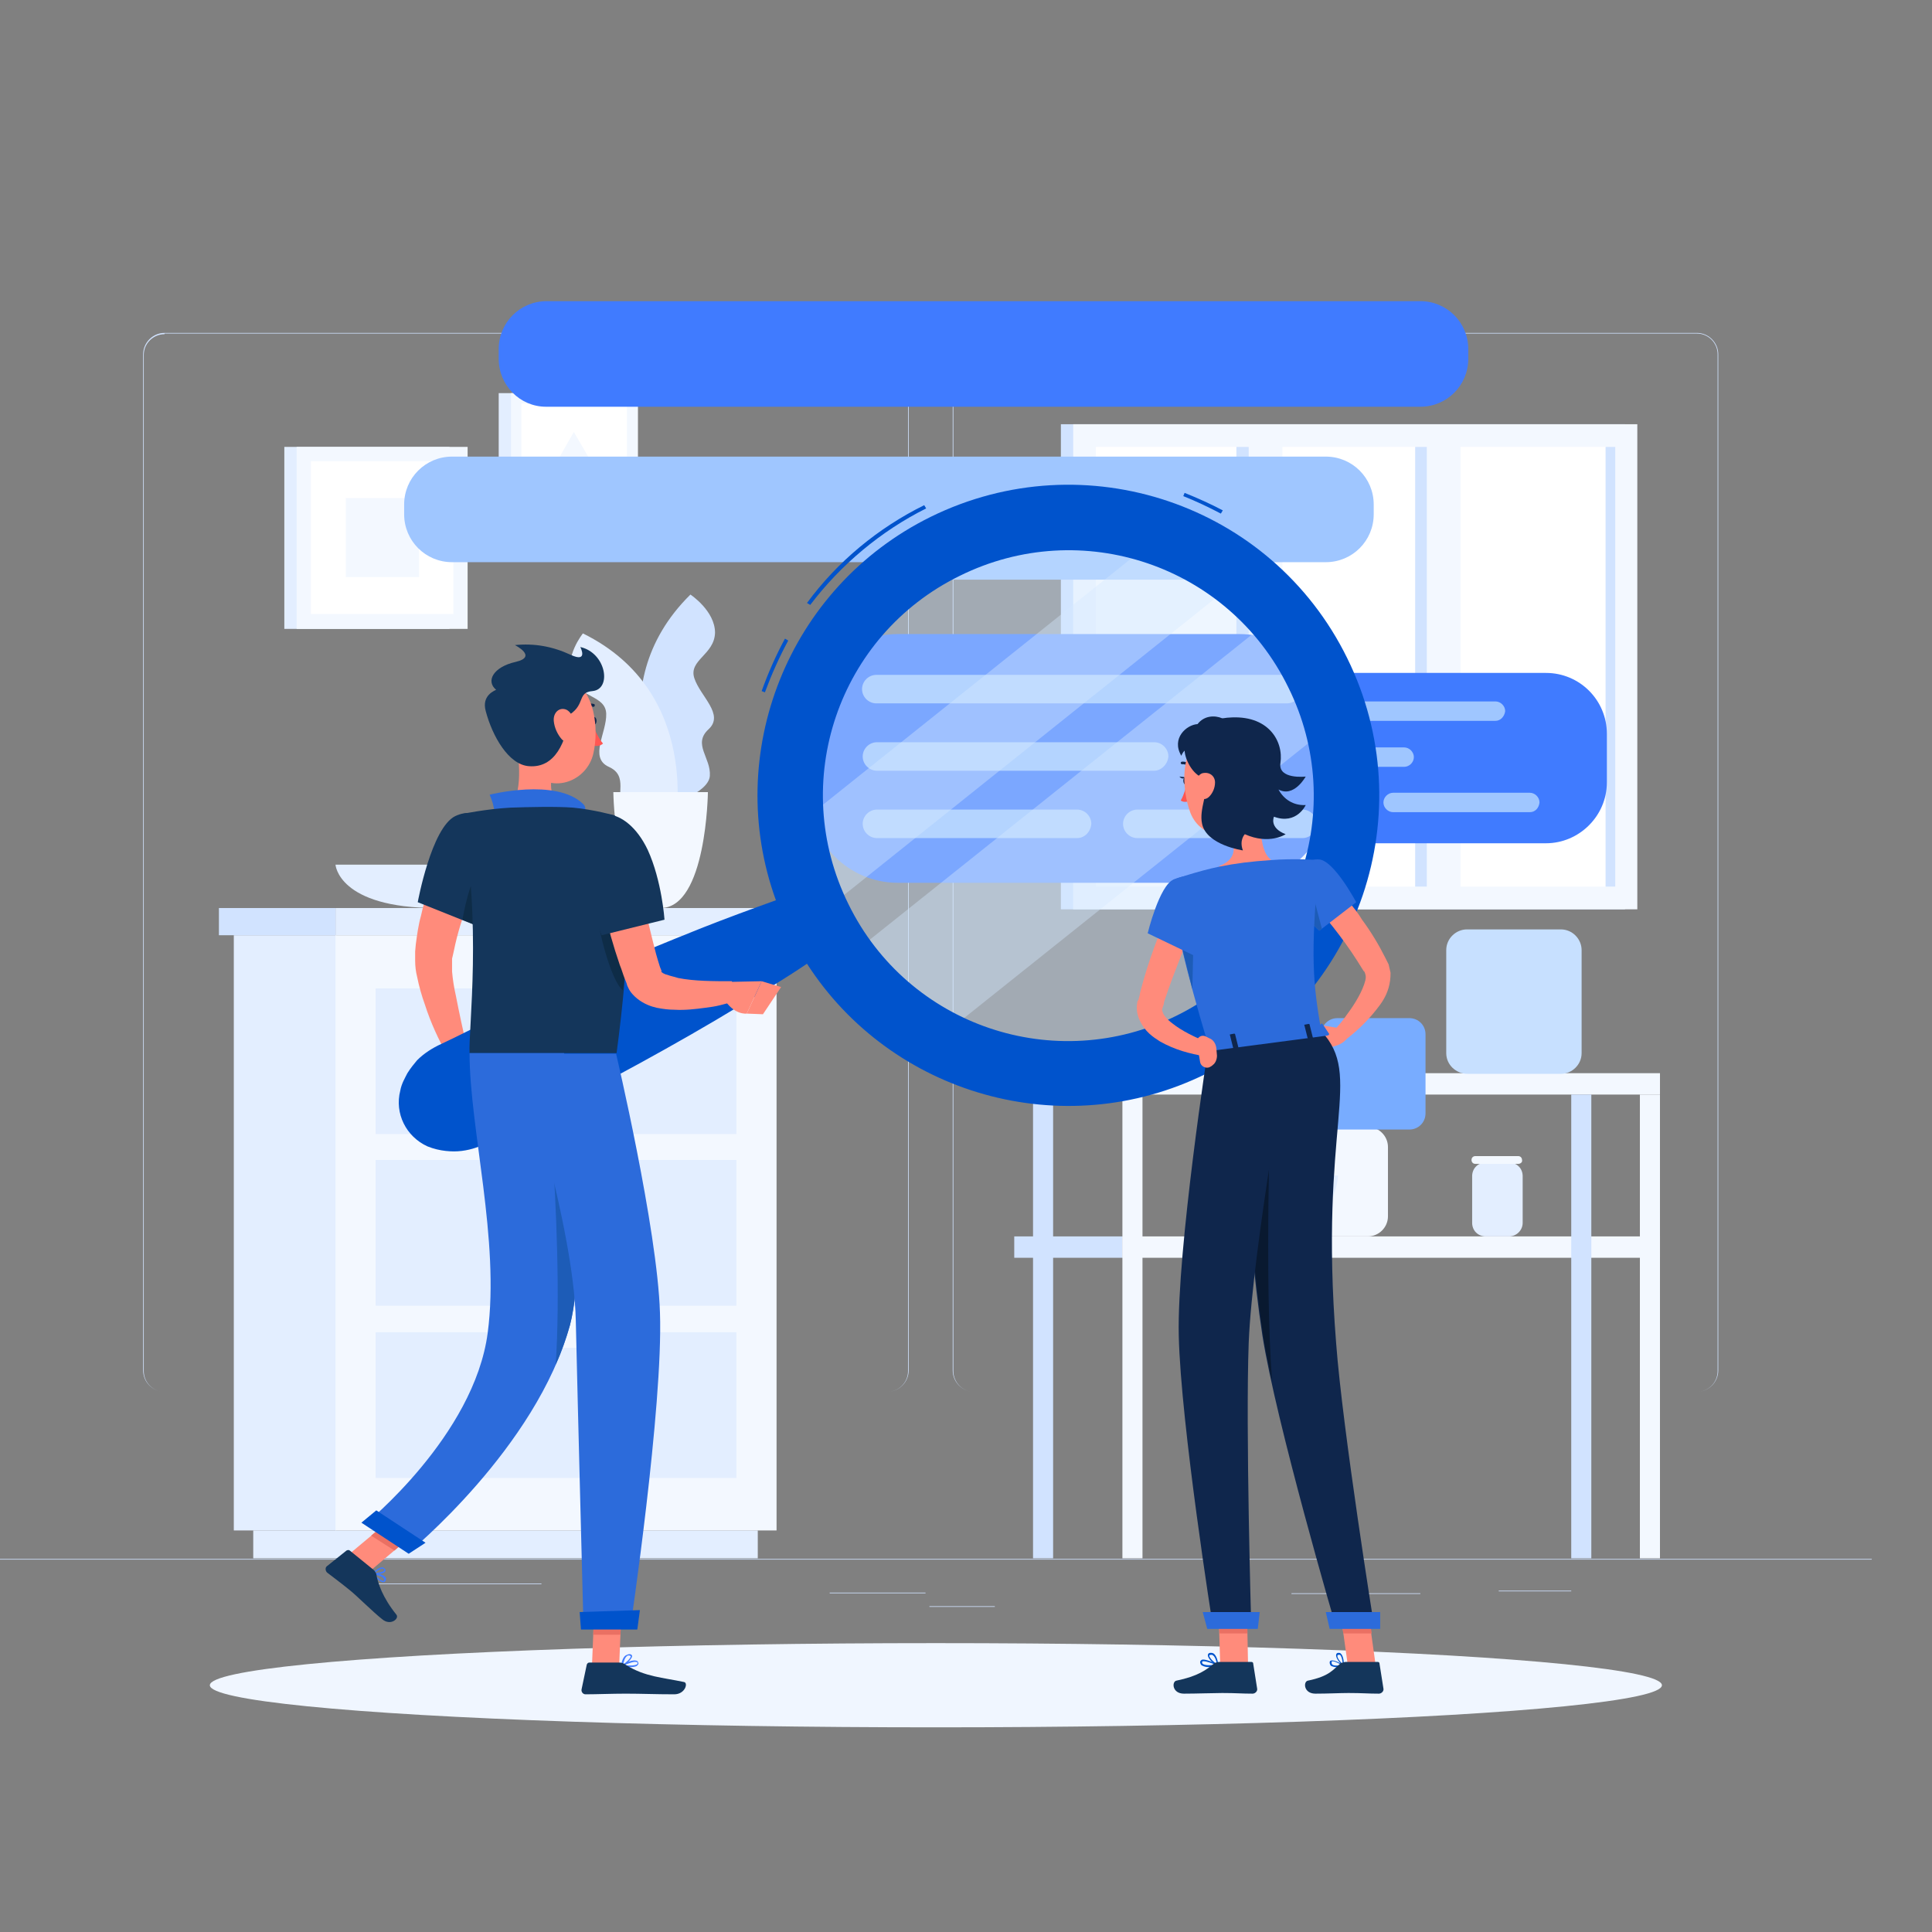 <?xml version="1.0" encoding="utf-8"?>
<!-- Generator: Adobe Illustrator 19.0.0, SVG Export Plug-In . SVG Version: 6.00 Build 0)  -->
<svg version="1.1" xmlns="http://www.w3.org/2000/svg" xmlns:xlink="http://www.w3.org/1999/xlink" x="0px" y="0px"
	 viewBox="0 0 298.3 298.3" style="enable-background:new 0 0 298.3 298.3;" xml:space="preserve">
<rect x="0" y="0" width="298.3" height="298.3" fill="#808080" stroke="none"/>
<style type="text/css">
	.st0{fill:#D1E3FF;}
	.st1{fill:#F3F8FF;}
	.st2{fill:#FFFFFF;}
	.st3{fill:#E3EEFF;}
	.st4{display:none;}
	.st5{display:inline;opacity:0.4;fill:#D4E8FF;}
	.st6{fill:#F0F6FF;}
	.st7{fill:#407BFF;}
	.st8{fill:#9FC6FF;}
	.st9{fill:#C7E0FF;}
	.st10{fill:#78ACFF;}
	.st11{fill:#FF8B7B;}
	.st12{opacity:0.4;fill:#D4E8FF;}
	.st13{fill:#0053CC;}
	.st14{fill:#0F264C;}
	.st15{fill:#FF5652;}
	.st16{fill:#2C6BDB;}
	.st17{fill:#14365B;}
	.st18{fill:#0E2C47;}
	.st19{fill:#EA7063;}
	.st20{fill:#1D5CB7;}
	.st21{fill:#091930;}
</style>
<g id="Background_2">
	<g>
		<g>
			<g>
				<g>
					<rect y="240.7" class="st0" width="289" height="0.1"/>
					<rect x="199.4" y="246" class="st0" width="19.9" height="0.1"/>
					<rect x="231.4" y="245.6" class="st0" width="11.2" height="0.1"/>
					<rect x="128.1" y="245.9" class="st0" width="14.8" height="0.1"/>
					<rect x="143.5" y="248" class="st0" width="10.1" height="0.1"/>
					<rect x="53" y="244.5" class="st0" width="30.6" height="0.1"/>
					<path class="st0" d="M137,214.9H25.4c-1.8,0-3.3-1.5-3.3-3.3V54.7c0-1.8,1.5-3.3,3.3-3.3H137c1.8,0,3.3,1.5,3.3,3.3v156.9
						C140.3,213.4,138.8,214.9,137,214.9z M25.4,51.6c-1.7,0-3.2,1.4-3.2,3.2v156.9c0,1.7,1.4,3.2,3.2,3.2H137
						c1.7,0,3.2-1.4,3.2-3.2V54.7c0-1.7-1.4-3.2-3.2-3.2H25.4z"/>
					<path class="st0" d="M262,214.9H150.4c-1.8,0-3.3-1.5-3.3-3.3V54.7c0-1.8,1.5-3.3,3.3-3.3H262c1.8,0,3.3,1.5,3.3,3.3v156.9
						C265.3,213.4,263.8,214.9,262,214.9z M150.4,51.6c-1.7,0-3.2,1.4-3.2,3.2v156.9c0,1.7,1.4,3.2,3.2,3.2H262
						c1.7,0,3.2-1.4,3.2-3.2V54.7c0-1.7-1.4-3.2-3.2-3.2H150.4z"/>
				</g>
			</g>
		</g>
		<g>
			<g>
				<g>
					<g>
						<rect x="163.8" y="65.5" class="st0" width="87.1" height="74.9"/>
						<rect x="165.7" y="65.5" class="st1" width="87.1" height="74.9"/>
						<rect x="169.2" y="69" class="st2" width="80.2" height="67.9"/>
						<rect x="218.5" y="69" class="st0" width="5.2" height="67.9"/>
						<rect x="190.9" y="69" class="st0" width="5.2" height="67.9"/>
						<rect x="220.3" y="66.4" class="st1" width="5.2" height="72.7"/>
						<rect x="192.8" y="66.4" class="st1" width="5.2" height="72.7"/>
						<rect x="247.9" y="69" class="st0" width="1.5" height="67.9"/>
					</g>
				</g>
			</g>
			<g>
				<path class="st0" d="M102.5,124.6c0,0-10.6-18.3,4.1-32.8c0,0,3.8,2.5,3.8,5.9c-0.1,3.4-4.1,4.2-3.2,7c0.9,2.8,4.7,5.6,2.2,7.9
					c-2.5,2.3,0.4,4.4,0.2,7.2C109.4,122.6,102.5,124.6,102.5,124.6z"/>
				<path class="st3" d="M104.2,127.6c0,0,4.3-20.7-14.2-29.8c0,0-2.9,3.6-1.7,6.8c1.1,3.2,5.2,2.7,5.3,5.6c0.1,2.9-2.7,6.8,0.4,8.2
					c3.1,1.4,1,4.3,2.1,6.9C97,127.9,104.2,127.6,104.2,127.6z"/>
				<g>
					<path class="st1" d="M94.7,122.3c0,0,0.2,17.9,7.3,17.9c7.1,0,7.3-17.9,7.3-17.9H94.7z"/>
				</g>
			</g>
			<g>
				<path class="st3" d="M51.8,133.5c0,0,0.4,6.7,15.6,6.7s15.6-6.7,15.6-6.7H51.8z"/>
			</g>
			<g>
				<path class="st1" d="M211.2,190.9h-5.4c-1.7,0-3.1-1.4-3.1-3.1v-10.7c0-1.7,1.4-3.1,3.1-3.1h5.4c1.7,0,3.1,1.4,3.1,3.1v10.7
					C214.3,189.5,212.9,190.9,211.2,190.9z"/>
				<path class="st3" d="M233,190.9h-3.6c-1.2,0-2.1-0.9-2.1-2.1v-7.2c0-1.2,0.9-2.1,2.1-2.1h3.6c1.2,0,2.1,0.9,2.1,2.1v7.2
					C235.1,190,234.1,190.9,233,190.9z"/>
				<path class="st1" d="M234.4,179.7h-6.6c-0.4,0-0.6-0.3-0.6-0.6l0,0c0-0.4,0.3-0.6,0.6-0.6h6.6c0.4,0,0.6,0.3,0.6,0.6l0,0
					C235.1,179.4,234.8,179.7,234.4,179.7z"/>
				<path class="st3" d="M184,181.5c0,0,0.3,9.4,11.3,9.4c11,0,11.3-9.4,11.3-9.4H184z"/>
				<g>
					<g>
						<rect x="156.6" y="165.7" class="st0" width="16.7" height="3.3"/>
						<rect x="173.3" y="165.7" class="st1" width="83" height="3.3"/>
					</g>
				</g>
				<g>
					<g>
						<rect x="156.6" y="190.9" class="st0" width="16.7" height="3.3"/>
						<rect x="173.3" y="190.9" class="st1" width="83" height="3.3"/>
					</g>
				</g>
				<rect x="159.5" y="169" class="st0" width="3.1" height="71.6"/>
				<rect x="173.3" y="169" class="st1" width="3.1" height="71.6"/>
				<rect x="242.6" y="169" class="st0" width="3.1" height="71.6"/>
				<rect x="253.2" y="169" class="st1" width="3.1" height="71.6"/>
			</g>
			<g>
				<g>
					<rect x="36.1" y="144.4" class="st3" width="15.8" height="91.9"/>
					<rect x="39.1" y="236.3" class="st3" width="77.9" height="4.3"/>
					<rect x="51.8" y="144.4" class="st1" width="68.1" height="91.9"/>
					<rect x="58" y="179.1" class="st3" width="55.7" height="22.5"/>
					<rect x="58" y="205.7" class="st3" width="55.7" height="22.5"/>
					<path class="st1" d="M92.2,181.6H79.7c-0.8,0-1.5-0.7-1.5-1.5l0,0c0-0.8,0.7-1.5,1.5-1.5h12.5c0.8,0,1.5,0.7,1.5,1.5l0,0
						C93.7,180.9,93,181.6,92.2,181.6z"/>
					<rect x="58" y="152.6" class="st3" width="55.7" height="22.5"/>
					<path class="st1" d="M92.2,155H79.7c-0.8,0-1.5-0.7-1.5-1.5l0,0c0-0.8,0.7-1.5,1.5-1.5h12.5c0.8,0,1.5,0.7,1.5,1.5l0,0
						C93.7,154.3,93,155,92.2,155z"/>
					<path class="st1" d="M92.2,208.1H79.7c-0.8,0-1.5-0.7-1.5-1.5l0,0c0-0.8,0.7-1.5,1.5-1.5h12.5c0.8,0,1.5,0.7,1.5,1.5l0,0
						C93.7,207.4,93,208.1,92.2,208.1z"/>
				</g>
				<rect x="51.8" y="140.2" class="st3" width="70.2" height="4.2"/>
				<rect x="33.8" y="140.2" class="st0" width="18" height="4.2"/>
			</g>
			<g>
				<rect x="43.9" y="69" class="st3" width="25.5" height="28.1"/>
				<rect x="45.8" y="69" class="st1" width="26.4" height="28.1"/>
				<rect x="48" y="71.2" class="st2" width="22" height="23.6"/>
				<rect x="53.4" y="76.9" class="st1" width="11.3" height="12.2"/>
			</g>
			<g>
				<g>
					<rect x="77" y="60.7" class="st3" width="19.4" height="20.8"/>
					<rect x="78.9" y="60.7" class="st1" width="19.6" height="20.8"/>
					<rect x="80.5" y="62.3" class="st2" width="16.3" height="17.5"/>
					<polygon class="st1" points="88.6,66.7 84.2,74.4 93.1,74.4 					"/>
				</g>
			</g>
		</g>
	</g>
</g>
<g id="Background_1" class="st4">
	<path class="st5" d="M83.7,144.5C67.2,282.4,226.8,416.1,350.2,317.1c55.7-44.7,95.7-187.7,1.4-208.6c-54.1-12-112.2,36-163.8,17.1
		c-24.8-9.1-37.5-44.8-66.3-41C94.6,88.2,86.4,121.5,83.7,144.5z"/>
</g>
<g id="Objects">
	<g>
		<ellipse class="st6" cx="144.5" cy="260.2" rx="112.1" ry="6.5"/>
		<g>
			<g>
				<path class="st7" d="M238.7,130.2h-48.8c-5.2,0-9.4-4.2-9.4-9.4v-7.5c0-5.2,4.2-9.4,9.4-9.4h48.8c5.2,0,9.4,4.2,9.4,9.4v7.5
					C248.1,126,243.8,130.2,238.7,130.2z"/>
				<path class="st8" d="M230.9,111.3h-43.2c-0.8,0-1.5-0.7-1.5-1.5v0c0-0.8,0.7-1.5,1.5-1.5h43.2c0.8,0,1.5,0.7,1.5,1.5v0
					C232.3,110.6,231.7,111.3,230.9,111.3z"/>
				<path class="st8" d="M216.8,118.4h-29.2c-0.8,0-1.5-0.7-1.5-1.5v0c0-0.8,0.7-1.5,1.5-1.5h29.2c0.8,0,1.5,0.7,1.5,1.5l0,0
					C218.3,117.7,217.6,118.4,216.8,118.4z"/>
				<path class="st8" d="M208.7,125.4h-21.1c-0.8,0-1.5-0.7-1.5-1.5v0c0-0.8,0.7-1.5,1.5-1.5h21.1c0.8,0,1.5,0.7,1.5,1.5v0
					C210.2,124.8,209.5,125.4,208.7,125.4z"/>
				<path class="st8" d="M236.2,125.4h-21.1c-0.8,0-1.5-0.7-1.5-1.5v0c0-0.8,0.7-1.5,1.5-1.5h21.1c0.8,0,1.5,0.7,1.5,1.5v0
					C237.6,124.8,237,125.4,236.2,125.4z"/>
			</g>
			<g>
				<path class="st7" d="M191.4,136.3h-52.8c-7.6,0-13.7-6.2-13.7-13.7v-11c0-7.6,6.2-13.7,13.7-13.7h52.8c7.6,0,13.7,6.2,13.7,13.7
					v11C205.2,130.1,199,136.3,191.4,136.3z"/>
				<path class="st8" d="M198.7,108.6h-63.4c-1.2,0-2.2-1-2.2-2.2v0c0-1.2,1-2.2,2.2-2.2h63.4c1.2,0,2.2,1,2.2,2.2l0,0
					C200.9,107.6,199.9,108.6,198.7,108.6z"/>
				<path class="st8" d="M178.2,119h-42.8c-1.2,0-2.2-1-2.2-2.2v0c0-1.2,1-2.2,2.2-2.2h42.8c1.2,0,2.2,1,2.2,2.2v0
					C180.3,118,179.3,119,178.2,119z"/>
				<path class="st8" d="M166.3,129.4h-30.9c-1.2,0-2.2-1-2.2-2.2v0c0-1.2,1-2.2,2.2-2.2h30.9c1.2,0,2.2,1,2.2,2.2v0
					C168.4,128.4,167.5,129.4,166.3,129.4z"/>
				<path class="st8" d="M201.1,129.4h-25.5c-1.2,0-2.2-1-2.2-2.2v0c0-1.2,1-2.2,2.2-2.2h25.5c1.2,0,2.2,1,2.2,2.2v0
					C203.3,128.4,202.3,129.4,201.1,129.4z"/>
			</g>
			<g>
				<path class="st9" d="M223.3,162.6v-15.9c0-1.8,1.5-3.2,3.2-3.2H241c1.8,0,3.2,1.5,3.2,3.2v15.9c0,1.8-1.5,3.2-3.2,3.2h-14.4
					C224.8,165.8,223.3,164.4,223.3,162.6z"/>
				<path class="st10" d="M204,171.9v-12.2c0-1.4,1.1-2.5,2.5-2.5h11.1c1.4,0,2.5,1.1,2.5,2.5v12.2c0,1.4-1.1,2.5-2.5,2.5h-11.1
					C205.1,174.4,204,173.3,204,171.9z"/>
				<path class="st8" d="M62.4,79.4v-1.5c0-4.1,3.3-7.4,7.4-7.4h134.9c4.1,0,7.4,3.3,7.4,7.4v1.5c0,4.1-3.3,7.4-7.4,7.4H69.8
					C65.7,86.8,62.4,83.5,62.4,79.4z"/>
				<rect x="144.7" y="83.9" class="st8" width="40.6" height="5.6"/>
				<path class="st7" d="M77,55.4v-1.5c0-4.1,3.3-7.4,7.4-7.4h134.9c4.1,0,7.4,3.3,7.4,7.4v1.5c0,4.1-3.3,7.4-7.4,7.4H84.3
					C80.3,62.8,77,59.5,77,55.4z"/>
			</g>
		</g>
		<g>
			<path class="st11" d="M75.3,131.9c-0.5,1.1-1.1,2.4-1.6,3.6c-0.5,1.2-1,2.5-1.4,3.7c-0.9,2.5-1.7,5-2.2,7.5l-0.2,0.9l-0.1,0.4
				c0,0.1,0,0.2,0,0.3c0,0.5,0,1.1,0,1.7c0.1,1.2,0.3,2.5,0.6,3.8c0.5,2.6,1.1,5.3,1.7,8l-3,1.2c-1.4-2.5-2.6-5.1-3.5-7.9
				c-0.5-1.4-0.9-2.8-1.2-4.3c-0.2-0.8-0.3-1.6-0.3-2.5c0-0.2,0-0.5,0-0.7c0-0.2,0-0.5,0-0.7l0.1-1.1c0.2-1.5,0.4-3,0.8-4.4
				c0.3-1.4,0.7-2.8,1.2-4.2c0.4-1.4,0.9-2.7,1.5-4.1c0.3-0.7,0.6-1.3,0.8-2c0.3-0.7,0.6-1.3,0.9-2L75.3,131.9z"/>
			<path class="st11" d="M72.1,161.1l2.3,2.2l-4.9,2.3c0,0-1.2-2.1-0.4-4L72.1,161.1z"/>
			<polygon class="st11" points="76.2,166.5 72,168.3 69.4,165.6 74.3,163.3 			"/>
			<g>
				<path class="st12" d="M160.3,164.2c-22.8-2.6-39.3-23.1-36.7-46c2.6-22.8,23.1-39.3,46-36.7c22.8,2.6,39.3,23.1,36.7,46
					C203.8,150.3,183.2,166.7,160.3,164.2z"/>
				<path class="st12" d="M190.6,90l-63.3,50.6c-0.3-0.6-0.5-1.2-0.8-1.7c-1.6-3.7-2.6-7.7-3-11.8l0,0l54.7-43.7
					C182.8,84.9,186.9,87.2,190.6,90z"/>
				<path class="st12" d="M205.2,112.2l-59.5,47.5c-5.7-3-10.6-7.2-14.3-12.3l65-51.9C200.5,100.3,203.6,106,205.2,112.2z"/>
				<path class="st13" d="M118.1,106.9l-0.5-0.2c1-2.8,2.2-5.5,3.6-8.1l0.5,0.3C120.3,101.5,119.1,104.2,118.1,106.9z M125.1,93.4
					l-0.5-0.3c4.7-6.4,11-11.6,18.1-15.1l0.3,0.5C136,82,129.8,87.2,125.1,93.4z M188.5,79.3c-1.9-1-3.8-1.9-5.8-2.7l0.2-0.5
					c2,0.8,4,1.7,5.9,2.7L188.5,79.3z"/>
				<path class="st13" d="M208,101.6c-11.7-23.8-40.5-33.5-64.3-21.8c-22.1,10.9-32.1,36.6-23.9,59.2c-3.9,1.4-7.7,2.8-11.5,4.3
					c-5.5,2.2-10.9,4.4-16.3,6.8c-5.4,2.4-10.7,4.8-16,7.3c-2.7,1.2-5.3,2.6-7.9,3.8c-1.3,0.6-2.6,1.4-3.7,2.5c-0.5,0.6-1,1.2-1.5,2
					c-0.4,0.8-0.9,1.6-1.1,2.7c-0.9,3.5,0.9,7.1,4.2,8.6c1,0.4,1.9,0.6,2.8,0.7c0.9,0.1,1.7,0.1,2.5,0c1.6-0.2,2.9-0.7,4.2-1.4
					c2.6-1.3,5.3-2.6,7.9-4c5.2-2.7,10.4-5.4,15.5-8.2c5.1-2.8,10.2-5.7,15.3-8.8c3.5-2.1,7-4.2,10.4-6.5c13,20.2,39.5,27.9,61.6,17
					C210,154.1,219.7,125.3,208,101.6z M181.7,156.8c-18.8,9.3-41.5,1.6-50.7-17.2c-9.3-18.8-1.6-41.5,17.2-50.7
					c18.8-9.3,41.5-1.6,50.7,17.2C208.2,124.8,200.5,147.5,181.7,156.8z"/>
			</g>
			<ellipse class="st14" cx="91.7" cy="111.3" rx="0.4" ry="0.6"/>
			<path class="st15" d="M91.5,111.9c0,0,0.8,2,1.6,2.9c-0.6,0.6-1.6,0.3-1.6,0.3L91.5,111.9z"/>
			<path class="st14" d="M90.1,109.4c-0.1,0-0.1,0-0.2-0.1c-0.1-0.1,0-0.2,0-0.3c0.9-0.6,1.8-0.3,1.8-0.3c0.1,0,0.2,0.2,0.1,0.3
				c0,0.1-0.2,0.2-0.3,0.1c0,0-0.7-0.3-1.4,0.3C90.2,109.4,90.2,109.4,90.1,109.4z"/>
			<path class="st11" d="M79.6,113.9c0.6,3.1,1.2,8.8-1,10.9c0,0,0.8,3.2,6.6,3.2c6.3,0,3-3.2,3-3.2c-3.5-0.8-3.4-3.4-2.8-5.8
				L79.6,113.9z"/>
			<path class="st16" d="M76.1,126.4c0.7-1.1-0.5-3.7-0.5-3.7s10.2-2.6,14.4,1.4c0.9,0.8-0.1,2-0.1,2L76.1,126.4z"/>
			<path class="st7" d="M59.2,244.3c-0.5,0-1.4-0.9-1.7-1.2c0,0,0-0.1,0-0.1c0,0,0.1-0.1,0.1-0.1c0.1,0,1.5,0.1,1.9,0.6
				c0.1,0.1,0.1,0.2,0.1,0.4C59.5,244.2,59.4,244.3,59.2,244.3C59.2,244.3,59.2,244.3,59.2,244.3z M57.8,243.1c0.4,0.5,1.1,1,1.4,1
				c0,0,0.1,0,0.1-0.2c0-0.1,0-0.2-0.1-0.2C59.1,243.4,58.3,243.2,57.8,243.1z"/>
			<path class="st7" d="M57.9,243.1c-0.1,0-0.2,0-0.3,0c0,0-0.1,0-0.1-0.1c0,0,0-0.1,0-0.1c0,0,0.9-0.9,1.5-0.9c0,0,0,0,0,0
				c0.2,0,0.3,0.1,0.4,0.2c0.2,0.2,0.1,0.3,0.1,0.4C59.4,242.9,58.5,243.1,57.9,243.1z M57.8,242.9c0.5,0,1.4-0.2,1.5-0.4
				c0,0,0-0.1,0-0.2c-0.1-0.1-0.2-0.1-0.3-0.1c0,0,0,0,0,0C58.7,242.2,58.1,242.6,57.8,242.9z"/>
			<path class="st7" d="M97.3,257.4c-0.5,0-1-0.1-1.3-0.1c0,0-0.1,0-0.1-0.1c0,0,0-0.1,0-0.1c0.1,0,1.5-0.9,2.3-0.7
				c0.1,0,0.3,0.1,0.3,0.2c0.1,0.2,0.1,0.4,0,0.4C98.4,257.3,97.9,257.4,97.3,257.4z M96.3,257.1c0.8,0.1,1.9,0.1,2.1-0.2
				c0,0,0.1-0.1,0-0.2c0-0.1-0.1-0.1-0.2-0.1C97.8,256.5,96.9,256.9,96.3,257.1z"/>
			<path class="st7" d="M96,257.3C96,257.3,96,257.3,96,257.3c-0.1,0-0.1-0.1-0.1-0.1c0,0,0.1-1.2,0.7-1.6c0.2-0.1,0.4-0.2,0.6-0.2
				c0.3,0,0.4,0.2,0.4,0.3C97.6,256.1,96.6,257.1,96,257.3C96.1,257.3,96.1,257.3,96,257.3z M97.1,255.6c-0.1,0-0.2,0-0.3,0.1
				c-0.4,0.3-0.5,1-0.6,1.3c0.5-0.3,1.2-1,1.2-1.3C97.3,255.7,97.3,255.6,97.1,255.6C97.1,255.6,97.1,255.6,97.1,255.6z"/>
			<polygon class="st11" points="91.4,257.2 95.6,257.2 96,247.4 91.8,247.4 			"/>
			<polygon class="st11" points="53.5,240.3 57.1,242.6 64.9,236 61.4,233.7 			"/>
			<path class="st17" d="M57.7,242.4l-3.7-3c-0.1-0.1-0.3-0.1-0.5,0l-3,2.4c-0.3,0.2-0.3,0.7,0,1c1.3,1,2,1.5,3.6,2.8
				c1,0.8,3.5,3.3,4.9,4.4c1.3,1.1,2.7-0.1,2.2-0.7c-2.1-2.6-2.9-4.9-3.1-6.3C58,242.8,57.9,242.6,57.7,242.4z"/>
			<path class="st17" d="M95.6,256.7H91c-0.2,0-0.3,0.1-0.4,0.3l-0.8,3.8c-0.1,0.4,0.2,0.8,0.6,0.8c1.7,0,4.1-0.1,6.2-0.1
				c2.5,0,4.6,0.1,7.5,0.1c1.7,0,2.2-1.8,1.5-1.9c-3.3-0.7-6-0.8-8.9-2.6C96.3,256.8,96,256.7,95.6,256.7z"/>
			<path class="st17" d="M70.3,126c-3.7,1.8-5.8,13.3-5.8,13.3l9,3.6c0,0,2-4.8,3.2-9.9C78,127.7,74.1,124.2,70.3,126z"/>
			<path class="st18" d="M75.1,132.5c-2.2,2.3-3.2,6.7-3.7,9.5l2.2,0.9c0,0,2-4.6,3.1-9.6C76.5,132.1,76,131.6,75.1,132.5z"/>
			<path class="st17" d="M94.9,125.9c0,0,4.5,5.1,0.3,36.7c-6.8,0-19.4,0-22.7,0c-0.2-3.5,2-20.5-1.3-36.9c0,0,3.9-0.8,7.6-1
				c2.9-0.1,7.1-0.2,9.7,0C91.7,125,94.9,125.9,94.9,125.9z"/>
			<path class="st18" d="M96.9,138.2l-3.8-6.6c-0.7,3.6-1.1,5.8-0.9,9.4c0.1,2.3,2.2,10.7,4,11.9C96.8,146.7,97,141.9,96.9,138.2z"
				/>
			<path class="st11" d="M97.5,130.4c0.6,2.8,1.2,5.7,1.8,8.5c0.6,2.8,1.3,5.7,2,8.4c0.2,0.7,0.4,1.4,0.6,2l0.2,0.5l0.1,0.2
				c0,0,0,0,0,0c0-0.1-0.1-0.1-0.1,0c0,0.1,0.4,0.4,0.9,0.5c0.5,0.2,1.1,0.3,1.7,0.5c2.5,0.5,5.5,0.5,8.3,0.5l0.5,3.1
				c-0.8,0.2-1.5,0.4-2.3,0.6c-0.8,0.2-1.5,0.3-2.3,0.4c-1.5,0.2-3.1,0.4-4.8,0.3c-0.8,0-1.7-0.1-2.7-0.3c-0.9-0.2-2-0.6-3-1.4
				c-0.5-0.4-1.1-1-1.4-1.7c-0.1-0.2-0.2-0.4-0.2-0.5l-0.1-0.3l-0.2-0.5c-0.3-0.7-0.5-1.5-0.8-2.2c-1-2.9-1.8-5.8-2.5-8.7
				c-0.7-2.9-1.3-5.8-1.8-8.8L97.5,130.4z"/>
			<path class="st17" d="M89.2,129c-1.2,3.9,3.7,15.4,3.7,15.4l9.7-2.4c0,0-0.4-6-2.6-10.8C96.6,124.1,90.6,124.4,89.2,129z"/>
			<path class="st11" d="M112.8,151.6l4.8-0.1l-2.3,5c0,0-2,0.3-3.6-2.4l-1.7-2l1.9-0.4C112.2,151.6,112.5,151.6,112.8,151.6z"/>
			<polygon class="st11" points="120.6,152.4 117.8,156.6 115.3,156.5 117.6,151.5 			"/>
			<g>
				<polygon class="st19" points="96,247.4 95.8,252.4 91.6,252.4 91.8,247.4 				"/>
				<polygon class="st19" points="61.4,233.7 64.9,236 60.9,239.4 57.3,237.1 				"/>
			</g>
			<path class="st11" d="M79.9,110.5c0.3,4.2,0.2,6.7,2.3,8.8c3.2,3.3,8.4,1.3,9.4-2.9c0.9-3.8,0.3-10-3.8-11.7
				C83.8,103.2,79.7,106.3,79.9,110.5z"/>
			<path class="st17" d="M75,109.8c1,3.8,3.5,8.3,6.7,8.5c4,0.3,5.7-3.7,6.3-8c2.4-1.6,1.1-3.4,3.5-3.6c3-0.3,2.1-5.9-1.9-6.8
				c0,0,1.3,2.5-1.5,1.2s-5.6-1.8-8.6-1.5c0,0,3.6,1.8,0.1,2.6c-3.5,0.8-4.6,3-3,4.3C76.5,106.6,74.3,107.3,75,109.8z"/>
			<path class="st11" d="M85.5,111.3c0.1,1.1,0.6,2.1,1.2,2.8c0.9,1,1.9,0.4,2.1-0.9c0.1-1.1-0.2-3-1.3-3.6
				C86.4,109.1,85.4,110,85.5,111.3z"/>
			<path class="st16" d="M87.1,162.6c0,0,4.1,30,0.9,42c-5.2,19-24.9,35.1-24.9,35.1l-6.7-4.4c0,0,16.8-13.6,18.9-29.5
				c1.9-14.3-2.8-31.6-2.8-43.2C77.7,162.6,87.1,162.6,87.1,162.6z"/>
			<path class="st20" d="M88.8,179.8c-1.9-2.2-3.6-3.5-3.6-3.5c0.7,9.7,1.3,24.1,0.6,34.4c0.9-2,1.6-4,2.2-6.1
				C89.5,198.7,89.4,188.6,88.8,179.8z"/>
			<path class="st13" d="M65.7,238.2c0,0-2.6,1.7-2.6,1.7l-7.3-4.8l2.3-1.9L65.7,238.2z"/>
			<path class="st16" d="M95.1,162.6c0,0,6.4,27.1,6.8,40.1c0.5,14.5-4.6,48.8-4.6,48.8h-7.2c0,0-0.9-34.5-1.2-47.7
				c-0.3-14.4-8.8-41.1-8.8-41.1H95.1z"/>
			<path class="st13" d="M98.8,248.6c0,0-0.4,3-0.4,3h-8.7l-0.2-2.7L98.8,248.6z"/>
		</g>
		<g>
			<path class="st11" d="M205.7,136.6c0.5,0.5,0.9,0.9,1.3,1.3c0.4,0.4,0.8,0.9,1.2,1.3c0.8,0.9,1.5,1.8,2.1,2.8
				c1.4,1.9,2.6,3.9,3.6,5.9l0.2,0.4c0.1,0.2,0.2,0.4,0.3,0.6c0.1,0.4,0.2,0.9,0.3,1.3c0,0.9-0.1,1.6-0.3,2.3
				c-0.4,1.4-1.1,2.4-1.9,3.4c-1.5,1.9-3.2,3.5-5.1,4.9l-1.4-1.7c0.7-0.8,1.4-1.6,2-2.5c0.6-0.8,1.2-1.7,1.7-2.6
				c0.5-0.9,0.9-1.8,1.1-2.6c0.1-0.4,0.1-0.7,0-1c0-0.1-0.1-0.2-0.1-0.3c0,0,0-0.1-0.1-0.1l-0.2-0.3c-1.1-1.8-2.3-3.6-3.6-5.3
				c-0.6-0.8-1.3-1.7-2-2.5c-0.3-0.4-0.7-0.8-1-1.2c-0.3-0.4-0.7-0.8-1-1.1L205.7,136.6z"/>
			<path class="st11" d="M206.5,158.7l-4.3-0.7l2.3,3.8c0,0,2.8-0.1,3.6-1.7L206.5,158.7z"/>
			<polygon class="st11" points="199,159.7 201.1,162.8 204.5,161.8 202.2,158 			"/>
			<path class="st13" d="M206.3,257.4c-0.3,0-0.6-0.1-0.8-0.2c-0.1-0.1-0.2-0.3-0.2-0.5c0-0.2,0.1-0.3,0.2-0.3
				c0.5-0.2,1.8,0.6,2,0.7c0,0,0.1,0.1,0,0.1c0,0,0,0.1-0.1,0.1C207.2,257.3,206.7,257.4,206.3,257.4z M205.8,256.5
				c-0.1,0-0.1,0-0.1,0c0,0-0.1,0-0.1,0.1c0,0.2,0,0.3,0.1,0.4c0.2,0.2,0.8,0.2,1.5,0.1C206.7,256.8,206.1,256.5,205.8,256.5z"/>
			<path class="st13" d="M207.5,257.2C207.4,257.2,207.4,257.2,207.5,257.2c-0.5-0.2-1.3-1.2-1.2-1.7c0-0.1,0.1-0.3,0.3-0.3
				c0.2,0,0.3,0,0.4,0.1c0.5,0.4,0.5,1.7,0.5,1.7C207.6,257.1,207.5,257.2,207.5,257.2C207.5,257.2,207.5,257.2,207.5,257.2z
				 M206.7,255.5C206.7,255.5,206.7,255.5,206.7,255.5c-0.2,0-0.2,0.1-0.2,0.1c-0.1,0.3,0.4,1,0.8,1.3c0-0.4-0.1-1.1-0.4-1.4
				C206.9,255.5,206.8,255.5,206.7,255.5z"/>
			<path class="st13" d="M186.6,257.4c-0.4,0-0.8-0.1-1.1-0.3c-0.1-0.1-0.2-0.3-0.2-0.5c0-0.1,0.1-0.2,0.2-0.3
				c0.5-0.3,2.3,0.6,2.5,0.7c0,0,0.1,0.1,0.1,0.1c0,0,0,0.1-0.1,0.1C187.6,257.3,187.1,257.4,186.6,257.4z M185.9,256.5
				c-0.1,0-0.1,0-0.2,0c0,0-0.1,0.1-0.1,0.1c0,0.1,0,0.2,0.1,0.3c0.3,0.2,1,0.3,1.9,0.1C187.1,256.8,186.3,256.5,185.9,256.5z"/>
			<path class="st13" d="M188,257.2C188,257.2,188,257.2,188,257.2c-0.6-0.2-1.6-1.2-1.5-1.7c0-0.1,0.1-0.3,0.4-0.3
				c0.2,0,0.4,0,0.6,0.2c0.5,0.5,0.6,1.6,0.6,1.7C188.1,257.1,188.1,257.2,188,257.2C188,257.2,188,257.2,188,257.2z M187,255.5
				C186.9,255.5,186.9,255.5,187,255.5c-0.2,0-0.3,0.1-0.3,0.1c0,0.3,0.6,1,1.2,1.3c-0.1-0.3-0.2-1-0.6-1.3
				C187.2,255.5,187.1,255.5,187,255.5z"/>
			<path class="st11" d="M194.8,123.3c-0.2,2.6-0.6,7.9,1.4,9.4c0,0-0.4,2.7-5.1,3.3c-5.2,0.7-2.8-2.3-2.8-2.3
				c2.8-1.1,2.4-3.1,1.6-5.1L194.8,123.3z"/>
			<path class="st14" d="M184.1,118.7c-0.1,0-0.1,0-0.2-0.1c-0.6-0.7-1.4-0.6-1.4-0.6c-0.1,0-0.2-0.1-0.2-0.2c0-0.1,0.1-0.2,0.2-0.2
				c0,0,1-0.1,1.7,0.7c0.1,0.1,0.1,0.2,0,0.3C184.1,118.6,184.1,118.7,184.1,118.7z"/>
			<path class="st15" d="M183.2,121.2c0,0-0.4,1.6-0.9,2.4c0.5,0.4,1.3,0.1,1.3,0.1L183.2,121.2z"/>
			
				<ellipse transform="matrix(0.992 -0.13 0.13 0.992 -14.103 24.754)" class="st14" cx="183" cy="120.6" rx="0.4" ry="0.6"/>
			<path class="st14" d="M183,120l-0.9-0.1C182.1,119.9,182.6,120.5,183,120z"/>
			<polygon class="st11" points="192.7,257.1 188.4,257.1 188.1,247.1 192.5,247.1 			"/>
			<polygon class="st11" points="212.4,257.1 208.1,257.1 206.7,247.1 211,247.1 			"/>
			<path class="st17" d="M207.8,256.6h4.9c0.2,0,0.3,0.1,0.3,0.3l0.6,3.8c0.1,0.4-0.3,0.8-0.7,0.8c-1.7,0-2.5-0.1-4.7-0.1
				c-1.3,0-3.2,0.1-5.1,0.1c-1.8,0-1.9-1.8-1.2-2c3.4-0.7,3.9-1.7,5.1-2.7C207.3,256.7,207.6,256.6,207.8,256.6z"/>
			<path class="st17" d="M188.3,256.6h4.9c0.2,0,0.3,0.1,0.3,0.3l0.6,3.8c0.1,0.4-0.3,0.8-0.7,0.8c-1.7,0-2.5-0.1-4.7-0.1
				c-1.3,0-4,0.1-5.9,0.1c-1.8,0-1.9-1.8-1.2-2c3.4-0.7,4.7-1.7,5.9-2.7C187.7,256.7,188,256.6,188.3,256.6z"/>
			<g>
				<polygon class="st19" points="188.1,247.1 188.3,252.2 192.6,252.2 192.5,247.1 				"/>
				<polygon class="st19" points="211,247.1 206.7,247.1 207.4,252.2 211.8,252.2 				"/>
			</g>
			<path class="st11" d="M194.9,117.9c0.3,4.3,0.5,6.1-1.4,8.6c-2.8,3.7-8.1,3.1-9.7-1c-1.4-3.7-1.7-10.1,2.3-12.3
				C190,110.9,194.6,113.6,194.9,117.9z"/>
			<path class="st14" d="M197.4,121.9c2.4,1.3,4.2-2,4.2-2s-4.3,0.5-3.9-2.1c0.5-3.4-1.9-7.5-8-7c-0.3,0-0.7,0.1-1,0.1
				c-1.2-0.5-2.8-0.4-3.8,0.9c-1.7,0.1-4.1,2.2-2.5,4.9c0,0,0.1-0.4,0.5-0.8c0.1,1.6,1.5,4.1,3.3,4.3c0.4,2.2-1.1,4.7-0.6,7
				c0.7,3.3,6.3,4.1,6.3,4.1c-0.6-1.6,0.3-2.5,0.3-2.5c3.8,1.7,6.3,0,6.3,0c-2.6-1-1.8-2.7-1.8-2.7c3.5,1.3,4.9-1.8,4.9-1.8
				C199.7,124.4,198.2,123.4,197.4,121.9z"/>
			<path class="st11" d="M187.6,120.8c0,0.9-0.4,1.7-0.9,2.2c-0.8,0.8-1.7,0.2-2-0.8c-0.2-0.9-0.1-2.4,0.9-2.8
				C186.7,119.1,187.6,119.8,187.6,120.8z"/>
			<path class="st14" d="M191.2,160.8c0,0,1.1,28.5,3.7,45.3c2.1,13.5,11.4,45.2,11.4,45.2h5.9c0,0-4.9-30.5-5.9-43.9
				c-2.7-33.9,4.3-41.1-2.3-48.2L191.2,160.8z"/>
			<path class="st21" d="M196.2,169.8c0,0-2.7-0.5-4.2,4.6c0.6,9.6,1.6,22.4,3,31.6c0.3,2.1,0.8,4.5,1.4,7.2
				C195.2,197,196.2,169.8,196.2,169.8z"/>
			<path class="st14" d="M186.6,161.4c0,0-4.9,31.6-4.6,44.8c0.3,13.7,5.3,45.1,5.3,45.1h5.9c0,0-0.9-30.5-0.4-44
				c0.6-14.7,6.6-47.5,6.6-47.5L186.6,161.4z"/>
			<path class="st16" d="M204.2,158.1l1,1.5c0.1,0.1-0.1,0.3-0.3,0.3l-18.3,2.4c-0.2,0-0.3,0-0.3-0.1l-0.4-1.5
				c0-0.1,0.1-0.2,0.3-0.2l17.7-2.3C204,158,204.1,158,204.2,158.1z"/>
			<polygon class="st16" points="213.1,251.5 205.3,251.5 204.7,248.9 213.1,248.9 			"/>
			<path class="st16" d="M203.7,132.7c2.3,0.2,5.7,6.6,5.7,6.6l-5.7,4.4c0,0-4.7-4.1-4.2-6.5C200.1,134.8,201.6,132.5,203.7,132.7z"
				/>
			<path class="st20" d="M202,135.4c0,0-0.9-0.3-1.8-0.2c-0.3,0.6-0.5,1.3-0.7,2c-0.6,2.3,4.2,6.5,4.2,6.5l0.4-0.3L202,135.4z"/>
			<path class="st11" d="M184.7,141.6c-1.6,4.2-3.4,8.4-4.8,12.6c-0.1,0.3-0.2,0.5-0.2,0.8l-0.2,0.6c-0.1,0.2-0.1,0.4,0,0.6
				c0.1,0.5,0.7,1.2,1.5,1.8c1.5,1.2,3.6,2.2,5.6,3l-0.5,2.1c-2.4-0.4-4.7-1-7-2.3c-1.1-0.7-2.3-1.5-3.1-3.2
				c-0.4-0.8-0.6-1.8-0.4-2.8c0-0.1,0-0.2,0.1-0.3l0.1-0.2l0.1-0.4c0.1-0.3,0.1-0.6,0.2-0.9c0.6-2.3,1.3-4.5,2.1-6.7
				c0.8-2.2,1.6-4.3,2.5-6.5L184.7,141.6z"/>
			<path class="st16" d="M181.2,135.8c0,0-2,1,5.4,25.7c6.9-0.9,14.1-1.8,17.4-2.3c-1.2-7.1-1.8-11.4-0.3-26.4c0,0-3.8-0.3-7.5,0
				c-3,0.2-5.4,0.5-7.9,1C184.9,134.5,181.2,135.8,181.2,135.8z"/>
			<path class="st14" d="M202.1,160.4l0.5-0.1c0.1,0,0.2-0.1,0.1-0.1l-0.5-2c0-0.1-0.1-0.1-0.2-0.1l-0.5,0.1c-0.1,0-0.2,0.1-0.1,0.1
				l0.5,2C201.9,160.3,202,160.4,202.1,160.4z"/>
			<path class="st14" d="M190.6,161.9l0.5-0.1c0.1,0,0.2-0.1,0.1-0.1l-0.5-2c0-0.1-0.1-0.1-0.2-0.1l-0.5,0.1c-0.1,0-0.2,0.1-0.1,0.1
				l0.5,2C190.4,161.8,190.5,161.9,190.6,161.9z"/>
			<path class="st20" d="M182,144.1c0.5,2.2,1.2,5.1,2.1,8.6l0.2-9.1L182,144.1z"/>
			<path class="st16" d="M181.2,135.8c-2.2,0.9-4,8.3-4,8.3l7.5,3.6c0,0,3.6-9.1,2-10.8C184.9,135,183.7,134.8,181.2,135.8z"/>
			<polygon class="st16" points="194.2,251.5 186.4,251.5 185.7,248.9 194.5,248.9 			"/>
			<path class="st11" d="M186.7,160.3l-0.6-0.3c-0.7-0.3-1.4,0.3-1.3,1l0.5,3c0.1,0.6,0.8,1,1.4,0.8c0.2-0.1,0.4-0.2,0.6-0.4
				c0.4-0.3,0.6-0.9,0.6-1.4l-0.1-1.2C187.7,161.1,187.3,160.5,186.7,160.3z"/>
		</g>
	</g>
</g>
<g id="Designed_by_Freepik">
</g>
</svg>
